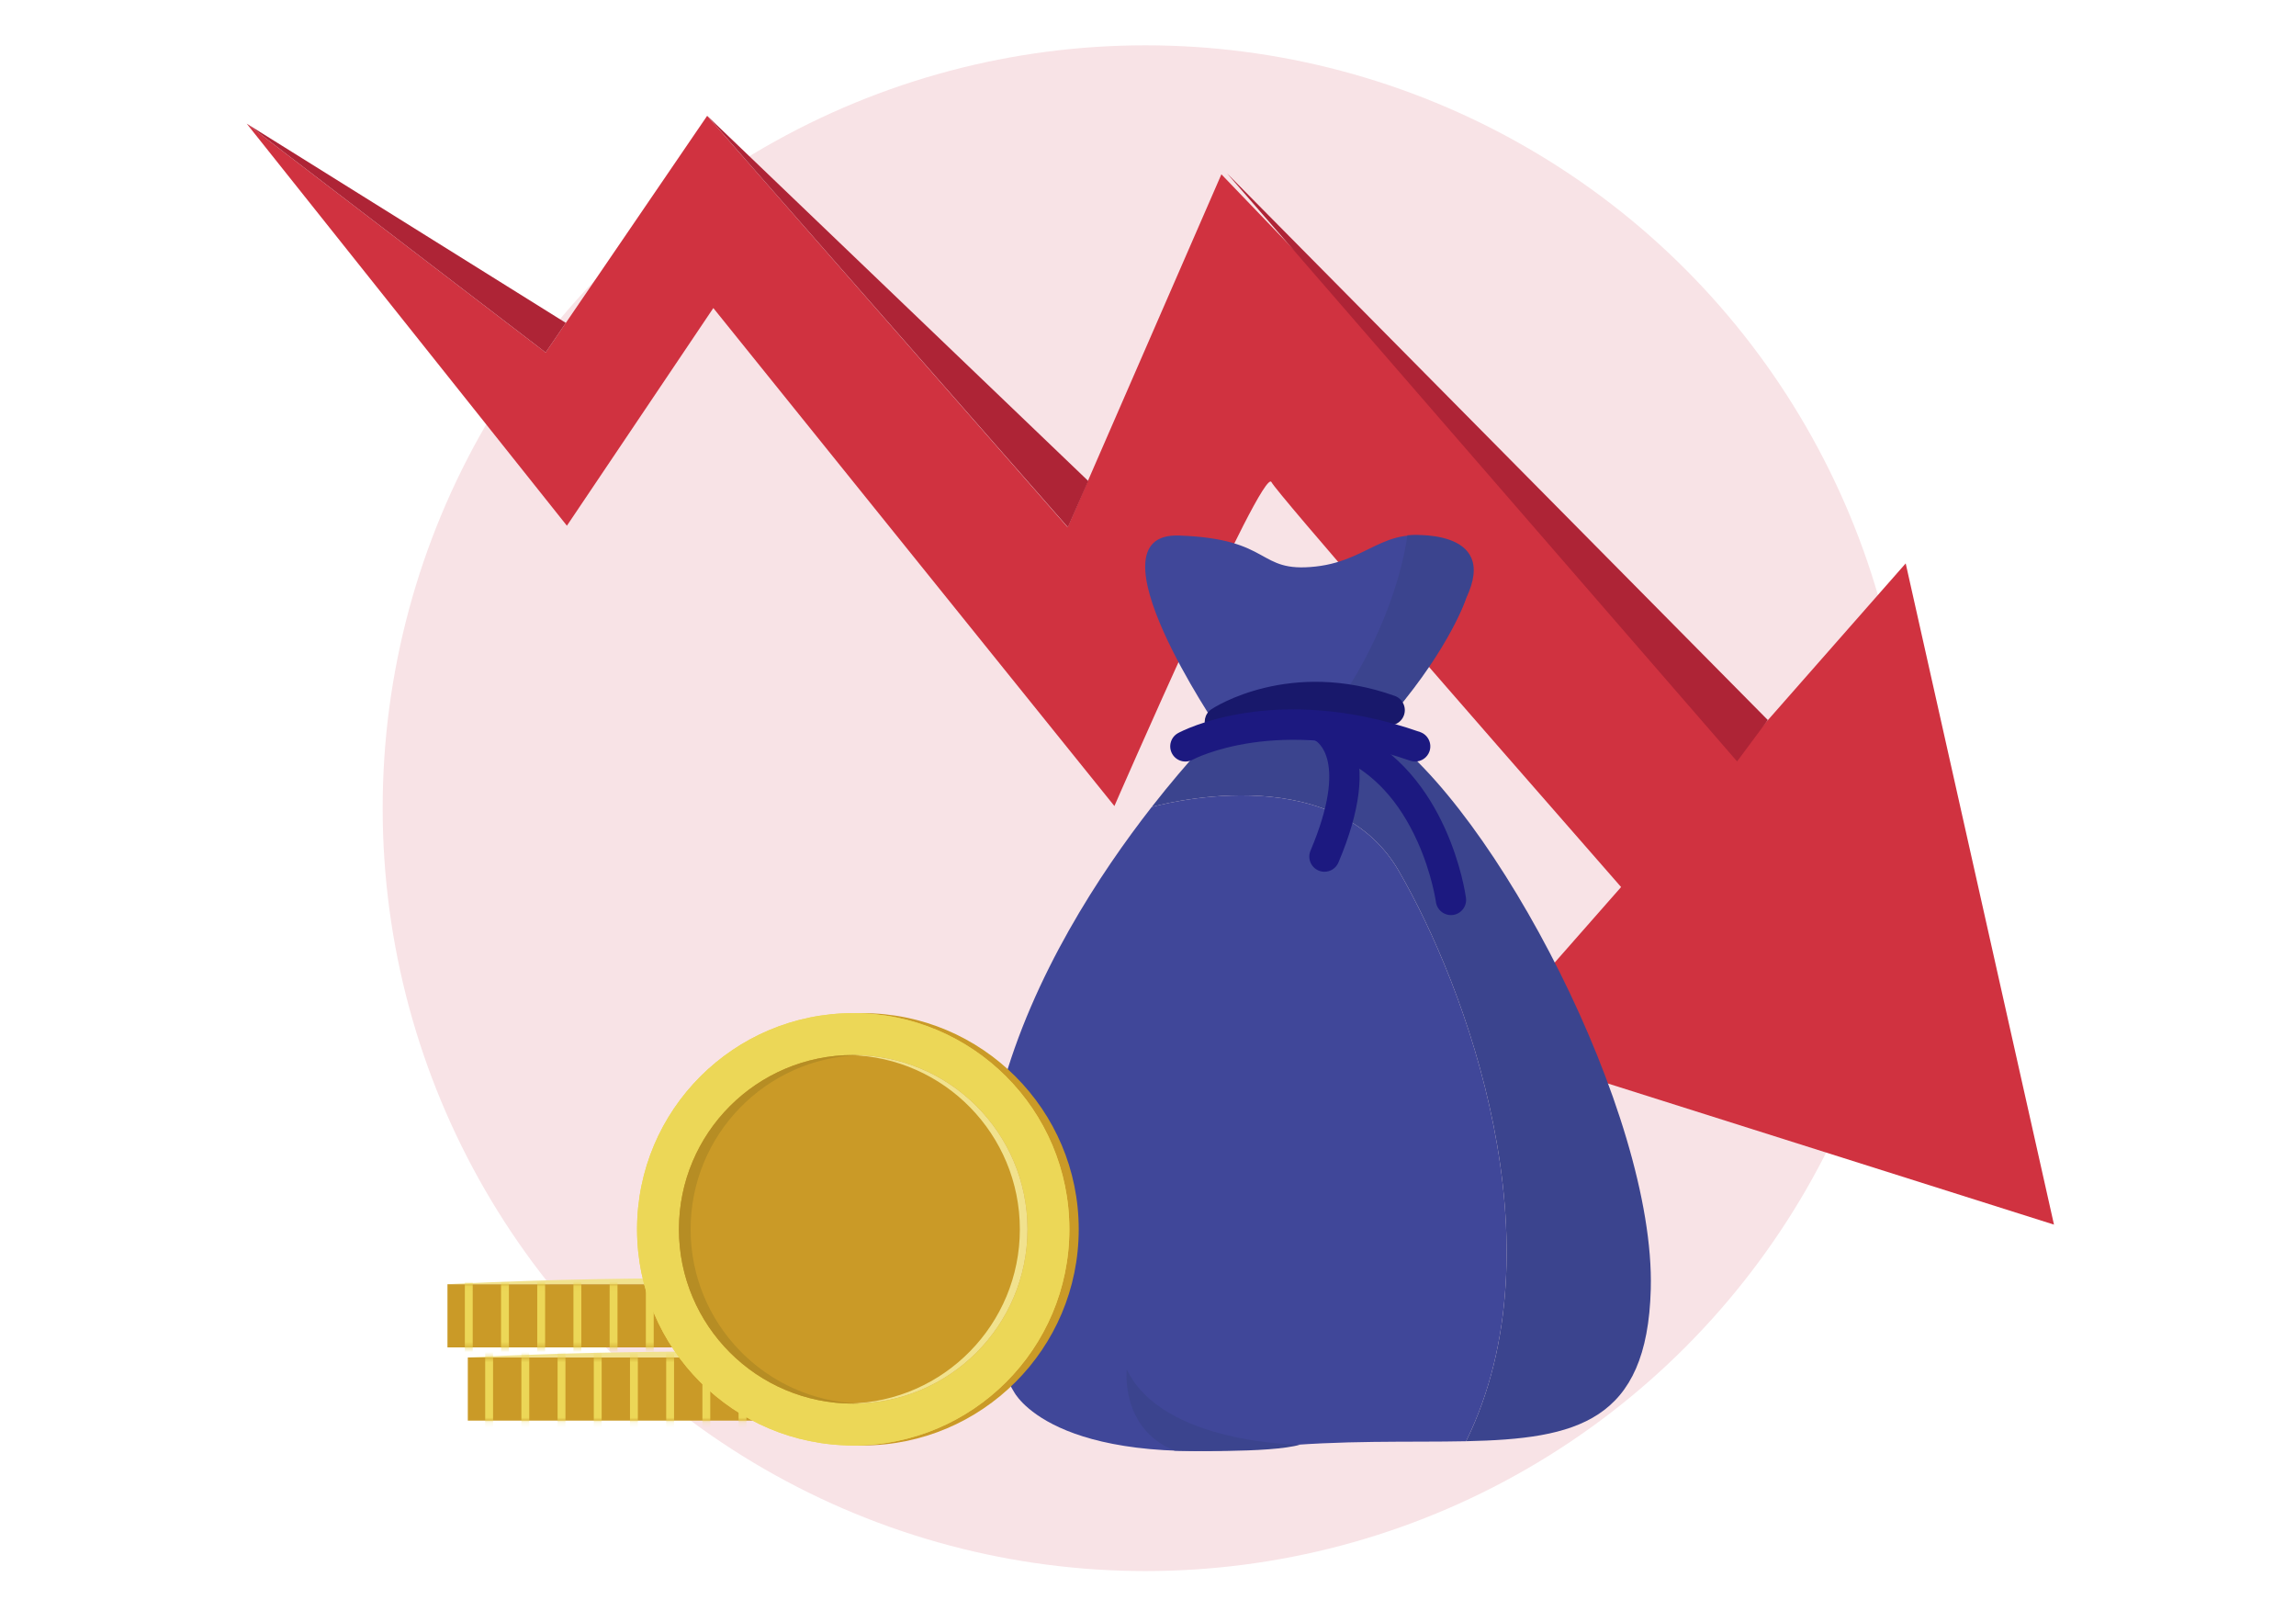<svg width="456" height="320" viewBox="0 0 456 320" fill="none" xmlns="http://www.w3.org/2000/svg">
<circle cx="227.5" cy="160.5" r="151.5" fill="#F8E3E6"/>
<path d="M407.934 243.198L294.548 207.332L321.96 176.16C291.556 141.424 253.539 97.81 252.526 95.75C250.831 92.304 221.328 160.071 221.328 160.071L141.672 61.177L112.591 104.401L49 24.562L108.368 70.001L140.446 23.001L212.048 104.722L242.577 34.616L349.02 145.389L378.483 111.886L407.934 243.198Z" fill="#D03240"/>
<path d="M243.698 34.426L351.102 142.993L344.996 151.212L243.698 34.426Z" fill="#AE2436"/>
<path d="M140.448 23L216.134 95.52L212.091 104.708L140.448 23Z" fill="#AE2436"/>
<path d="M108.369 70.001L49 24.561L112.379 64.125L108.369 70.001Z" fill="#AE2436"/>
<path d="M277.753 172.87C264.44 150 228.859 160.233 228.728 160.27C218.488 173.388 205.087 193.709 198.875 216.605C188.101 256.314 201.338 276.324 201.338 276.324C201.338 276.324 208.725 291.715 251.822 287.405C266.522 285.936 279.89 286.457 291.177 286.215C310.285 247.306 291.091 195.783 277.753 172.87Z" fill="#404799"/>
<path d="M327.855 256.006C328.779 221.222 296.726 160.177 273.985 144.879H242.068C242.068 144.879 236.248 150.635 228.728 160.269C228.859 160.232 264.44 149.999 277.753 172.869C291.091 195.782 310.284 247.305 291.178 286.213C313.089 285.744 327.155 282.395 327.855 256.006Z" fill="#3B448E"/>
<path d="M242.068 144.88C242.068 144.88 215.339 105.703 234.146 106.351C252.952 107 249.47 113.809 261.264 112.512C273.056 111.216 275.327 102.785 288.945 107.973C302.564 113.161 271.111 148.505 271.111 148.505L242.068 144.88Z" fill="#404799"/>
<path d="M258.242 286.884C258.242 286.884 230.886 286.884 223.779 271.936C223.779 271.936 222.446 283.699 233.273 288.085C233.273 288.085 252.499 288.646 258.242 286.884Z" fill="#3B448E"/>
<path d="M268.155 135.938C268.155 135.938 277.116 122.449 279.528 106.301C279.528 106.301 298.011 104.585 291.179 118.799C291.179 118.799 288.228 128.153 276.849 141.604L268.155 135.938Z" fill="#3B448E"/>
<path d="M242.331 146.353C241.33 146.371 240.343 145.892 239.756 144.996C238.847 143.609 239.225 141.751 240.609 140.836C241.234 140.422 256.198 130.772 277.006 138.197C278.571 138.755 279.388 140.477 278.829 142.044C278.272 143.609 276.552 144.426 274.982 143.867C257.113 137.494 244.45 145.522 243.92 145.866C243.428 146.185 242.877 146.343 242.331 146.353Z" fill="#18186B"/>
<path d="M281.059 151.234C280.729 151.234 280.394 151.18 280.065 151.065C253.835 141.893 237.031 150.775 236.865 150.867C235.408 151.662 233.578 151.124 232.781 149.663C231.985 148.202 232.525 146.374 233.985 145.578C234.763 145.155 253.331 135.341 282.053 145.381C283.623 145.929 284.45 147.647 283.902 149.217C283.468 150.458 282.303 151.234 281.059 151.234Z" fill="#1C1980"/>
<path d="M263.047 173.123C262.655 173.123 262.258 173.046 261.874 172.884C260.344 172.236 259.627 170.469 260.275 168.938C267.969 150.762 261.372 147.163 261.303 147.129C261.367 147.16 260.988 146.936 260.988 146.936L263.693 141.604C264.031 141.743 267.053 143.088 268.796 147.326C271.138 153.024 270.138 161.085 265.821 171.284C265.334 172.433 264.219 173.123 263.047 173.123Z" fill="#1C1980"/>
<path d="M288.57 181.7C286.923 181.922 285.408 180.768 285.184 179.123C285.177 179.068 284.395 173.558 281.575 167.252C277.918 159.07 272.719 153.444 266.124 150.53C264.603 149.858 263.915 148.08 264.586 146.559C265.259 145.038 267.035 144.351 268.558 145.021C287.588 153.43 291.015 177.301 291.151 178.313C291.373 179.962 290.217 181.478 288.57 181.7Z" fill="#1C1980"/>
<path fill-rule="evenodd" clip-rule="evenodd" d="M92.909 269.579C92.909 269.579 139.941 266.9 186.973 269.579H92.909Z" fill="#F1E28E"/>
<path d="M92.909 269.579V282.121H186.973V269.579H92.909Z" fill="#CA9A27"/>
<mask id="mask0_2944_8255" style="mask-type:luminance" maskUnits="userSpaceOnUse" x="92" y="269" width="95" height="14">
<path d="M92.909 269.579V282.121H186.973V269.579H92.909Z" fill="white"/>
</mask>
<g mask="url(#mask0_2944_8255)">
<path d="M97.142 286.063V267.613" stroke="#ECD757" stroke-width="1.561" stroke-miterlimit="10"/>
<path d="M104.332 285.704V267.253" stroke="#ECD757" stroke-width="1.561" stroke-miterlimit="10"/>
<path d="M111.521 285.345V266.894" stroke="#ECD757" stroke-width="1.561" stroke-miterlimit="10"/>
<path d="M118.711 284.564V266.113" stroke="#ECD757" stroke-width="1.561" stroke-miterlimit="10"/>
<path d="M125.901 285.162V266.711" stroke="#ECD757" stroke-width="1.561" stroke-miterlimit="10"/>
<path d="M133.09 285.162V266.711" stroke="#ECD757" stroke-width="1.561" stroke-miterlimit="10"/>
<path d="M140.281 286.096V267.646" stroke="#ECD757" stroke-width="1.561" stroke-miterlimit="10"/>
<path d="M147.47 285.162V266.711" stroke="#ECD757" stroke-width="1.561" stroke-miterlimit="10"/>
<path d="M169.04 285.993V267.542" stroke="#ECD757" stroke-width="1.561" stroke-miterlimit="10"/>
<path d="M154.66 285.162V266.711" stroke="#ECD757" stroke-width="1.561" stroke-miterlimit="10"/>
<path d="M176.229 285.142V266.691" stroke="#ECD757" stroke-width="1.561" stroke-miterlimit="10"/>
<path d="M161.85 285.512V267.062" stroke="#ECD757" stroke-width="1.561" stroke-miterlimit="10"/>
<path d="M183.418 284.905V266.456" stroke="#ECD757" stroke-width="1.561" stroke-miterlimit="10"/>
</g>
<path fill-rule="evenodd" clip-rule="evenodd" d="M88.869 255.038C88.869 255.038 135.901 252.359 182.933 255.038H88.869Z" fill="#F1E28E"/>
<path d="M88.869 255.038V267.58H182.933V255.038H88.869Z" fill="#CA9A27"/>
<mask id="mask1_2944_8255" style="mask-type:luminance" maskUnits="userSpaceOnUse" x="88" y="255" width="95" height="13">
<path d="M88.869 255.038V267.58H182.933V255.038H88.869Z" fill="white"/>
</mask>
<g mask="url(#mask1_2944_8255)">
<path d="M93.103 271.523V253.073" stroke="#ECD757" stroke-width="1.561" stroke-miterlimit="10"/>
<path d="M100.292 271.163V252.714" stroke="#ECD757" stroke-width="1.561" stroke-miterlimit="10"/>
<path d="M107.481 270.804V252.354" stroke="#ECD757" stroke-width="1.561" stroke-miterlimit="10"/>
<path d="M114.67 270.024V251.574" stroke="#ECD757" stroke-width="1.561" stroke-miterlimit="10"/>
<path d="M121.86 270.621V252.171" stroke="#ECD757" stroke-width="1.561" stroke-miterlimit="10"/>
<path d="M129.05 270.621V252.171" stroke="#ECD757" stroke-width="1.561" stroke-miterlimit="10"/>
<path d="M136.24 271.555V253.105" stroke="#ECD757" stroke-width="1.561" stroke-miterlimit="10"/>
<path d="M143.429 270.621V252.171" stroke="#ECD757" stroke-width="1.561" stroke-miterlimit="10"/>
<path d="M164.999 271.452V253.002" stroke="#ECD757" stroke-width="1.561" stroke-miterlimit="10"/>
<path d="M150.619 270.621V252.171" stroke="#ECD757" stroke-width="1.561" stroke-miterlimit="10"/>
<path d="M172.188 270.601V252.151" stroke="#ECD757" stroke-width="1.561" stroke-miterlimit="10"/>
<path d="M157.809 270.972V252.521" stroke="#ECD757" stroke-width="1.561" stroke-miterlimit="10"/>
<path d="M179.378 270.365V251.915" stroke="#ECD757" stroke-width="1.561" stroke-miterlimit="10"/>
</g>
<path d="M171.313 287.056C195.022 287.056 214.241 267.837 214.241 244.128C214.241 220.42 195.022 201.201 171.313 201.201C147.605 201.201 128.385 220.42 128.385 244.128C128.385 267.837 147.605 287.056 171.313 287.056Z" fill="#CA9A27"/>
<path d="M169.453 287.056C193.162 287.056 212.381 267.837 212.381 244.128C212.381 220.42 193.162 201.201 169.453 201.201C145.745 201.201 126.525 220.42 126.525 244.128C126.525 267.837 145.745 287.056 169.453 287.056Z" fill="#ECD757"/>
<path d="M169.453 287.056C193.162 287.056 212.381 267.837 212.381 244.128C212.381 220.42 193.162 201.201 169.453 201.201C145.745 201.201 126.525 220.42 126.525 244.128C126.525 267.837 145.745 287.056 169.453 287.056Z" fill="#ECD757"/>
<path d="M169.453 278.743C188.57 278.743 204.067 263.245 204.067 244.128C204.067 225.012 188.57 209.514 169.453 209.514C150.336 209.514 134.839 225.012 134.839 244.128C134.839 263.245 150.336 278.743 169.453 278.743Z" fill="#CA9A27"/>
<path d="M169.453 209.514C169.199 209.514 168.947 209.518 168.694 209.524C187.46 209.928 202.549 225.266 202.549 244.128C202.549 262.991 187.46 278.329 168.694 278.733C168.946 278.738 169.199 278.743 169.453 278.743C188.57 278.743 204.067 263.245 204.067 244.128C204.067 225.012 188.57 209.514 169.453 209.514Z" fill="#F1E28E"/>
<path d="M137.163 244.128C137.163 225.401 152.037 210.149 170.615 209.536C170.229 209.523 169.841 209.514 169.453 209.514C150.336 209.514 134.839 225.012 134.839 244.128C134.839 263.245 150.336 278.743 169.453 278.743C169.842 278.743 170.229 278.734 170.615 278.721C152.037 278.107 137.163 262.856 137.163 244.128Z" fill="#B68D24"/>
</svg>
